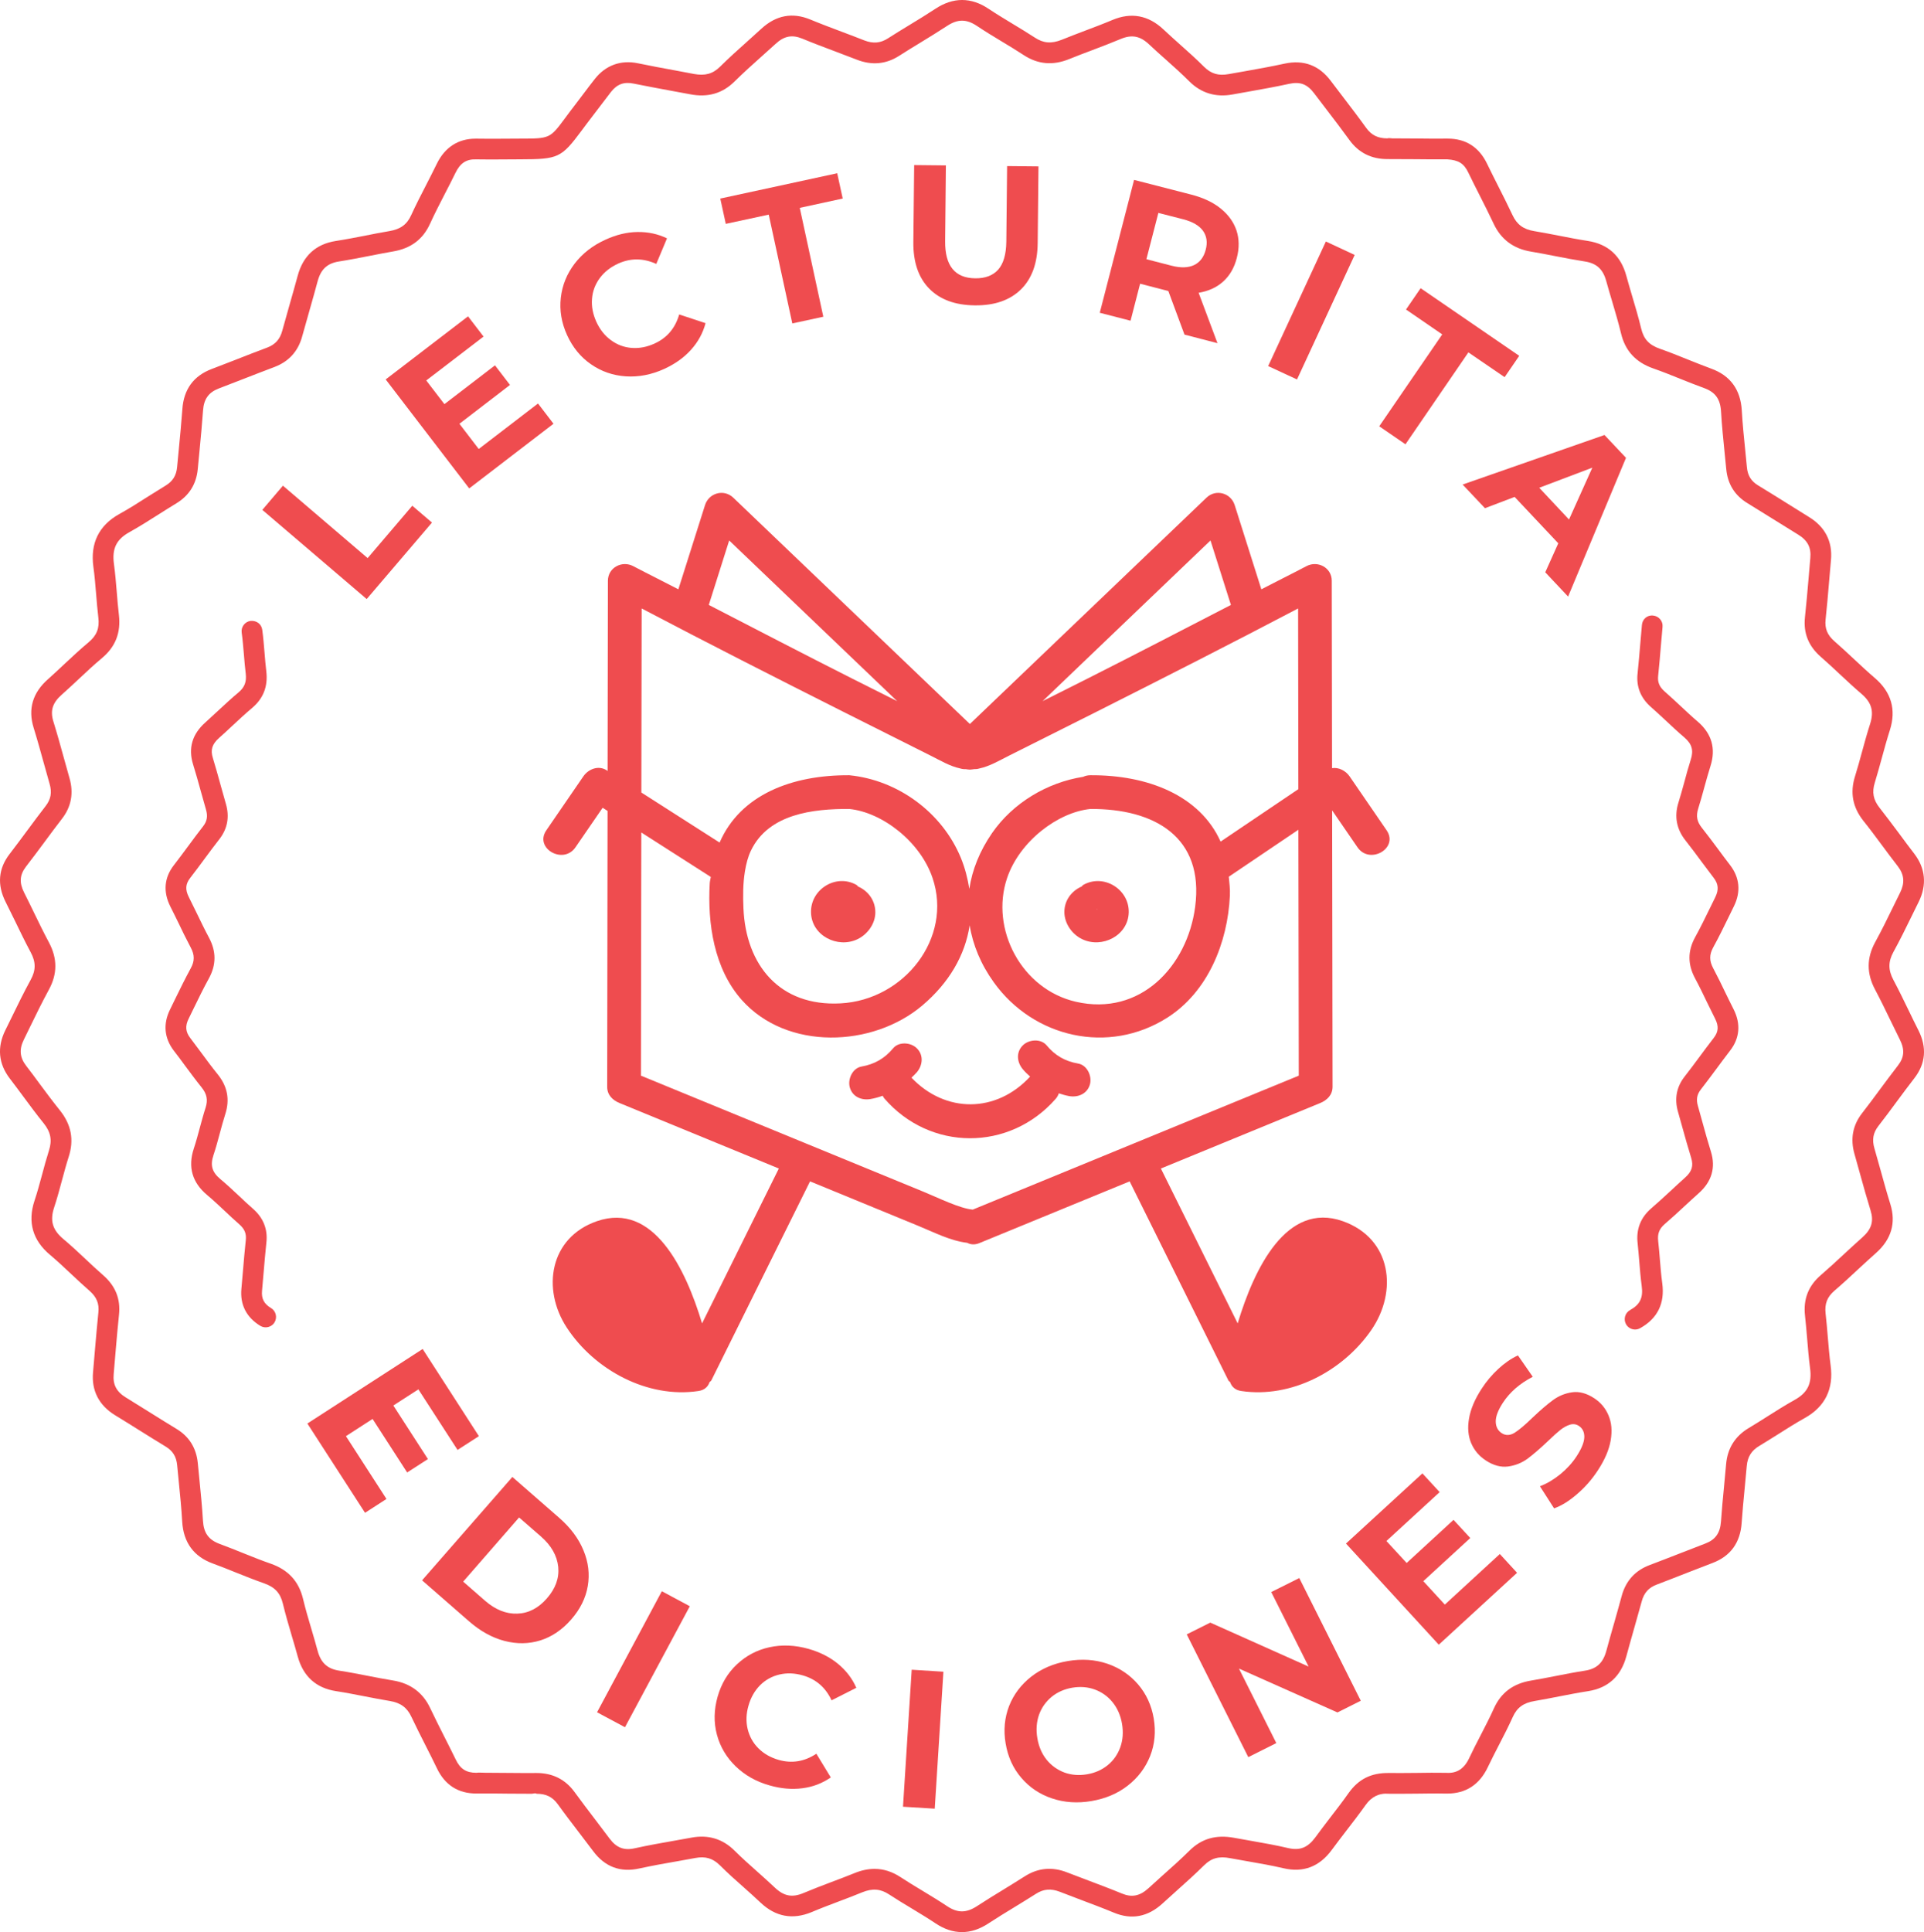 <?xml version="1.0" encoding="UTF-8"?>
<!DOCTYPE svg PUBLIC "-//W3C//DTD SVG 1.1//EN" "http://www.w3.org/Graphics/SVG/1.1/DTD/svg11.dtd">
<!-- Creator: CorelDRAW 2018 (64 Bit) -->
<svg xmlns="http://www.w3.org/2000/svg" xml:space="preserve" width="153.304mm" height="153.925mm" version="1.1" style="shape-rendering:geometricPrecision; text-rendering:geometricPrecision; image-rendering:optimizeQuality; fill-rule:evenodd; clip-rule:evenodd"
viewBox="0 0 15316.11 15378.16"
 xmlns:xlink="http://www.w3.org/1999/xlink">
 <defs>
  <style type="text/css">
   <![CDATA[
    .fil0 {fill:#EF4C4F}
   ]]>
  </style>
 </defs>
 <g id="Capa_x0020_1">
  <g id="_2347714281536">
   <g>
    <path class="fil0" d="M6961.85 14875.06c72.2,0 140.85,22.07 207.54,65.94 56.78,37.31 115.14,72.57 173.22,107.55 65.94,39.94 132.26,80.17 196.33,122.72 83.8,56.13 153.38,56.13 239.9,-0.66 68.28,-44.79 137.86,-87.36 207.17,-129.62 57.06,-35.28 114.48,-70.25 170.88,-106.26 105.6,-67.62 219.15,-78.56 338.86,-31.34 56.12,21.8 112.52,43.23 169.29,64.36 88.76,33.68 177.51,66.97 265.62,103.26 78.85,33.01 143.2,20.75 212.13,-42.28l111.21 -100.65c72.95,-64.9 145.9,-129.91 215.12,-198.56 96.34,-95.69 211.84,-128.04 354.39,-101.97l136.93 24.42c98.67,17.49 196.97,34.61 293.97,57.44 91.75,21.41 154.79,-2.35 215.21,-83.52 37.88,-52.11 77.17,-103.25 116.45,-154.71 51.15,-66.04 101.95,-132.07 149.83,-199.96 77.82,-109.26 177.8,-161.72 322.31,-159.37 71.27,0.65 144.88,0 217.09,-0.66 79.88,-1.03 159.37,-2.35 238.59,-0.66 82.5,5.61 141.24,-31.71 181.17,-116.17 28.71,-61.06 59.39,-120.74 90.73,-181.16 36.58,-71.27 73.89,-142.54 106.91,-216.16 56.4,-124.66 153.11,-196.98 295,-220.73 65,-10.85 128.98,-23.38 193.7,-35.91 78.2,-15.53 156.38,-30.67 235.51,-42.94 93.72,-14.5 144.6,-61.99 170.6,-158.34 20.76,-76.87 42.56,-153.77 64.72,-230.36 19.46,-69.23 39.19,-138.24 57.72,-207.18 32.64,-119.44 107.56,-201.93 222.69,-244.87 80.25,-30.29 160.4,-61.62 240.94,-92.96l200.9 -77.91c81.46,-30.68 119.16,-83.8 125.7,-176.49 5.98,-89.8 14.88,-180.15 23.48,-269.95 5.89,-61.34 11.88,-122.71 17.11,-184.44 10.57,-126.72 71.27,-223.71 180.14,-288.72 48.82,-29.36 97.37,-59.68 145.53,-90.36 72.2,-45.93 144.88,-91.74 219.43,-133.37 104.28,-57.71 139.92,-131.32 123.09,-254.03 -10.29,-77.55 -16.55,-156.39 -23.1,-234.58 -5.34,-60.42 -9.92,-120.47 -16.84,-180.5 -15.15,-133.29 26.76,-239.91 127.67,-325.96 63.32,-54.81 125.05,-111.59 186.13,-168.64 47.52,-43.86 94.65,-87.46 142.55,-130 73.51,-65.38 92.4,-127.67 65.28,-215.14 -28.99,-93.42 -55.37,-187.81 -81.46,-282.08l-46.21 -165.65c-34.61,-120.18 -14.5,-229.35 59.77,-325.02 49.09,-63.05 96.61,-127.01 144.13,-191.74 46.58,-62.67 93.43,-125.7 141.23,-187.71 51.44,-65.66 55.75,-127.68 15.53,-207.56 -26.1,-52.18 -51.44,-104.66 -76.88,-157.04 -38.91,-80.53 -77.91,-161.05 -119.81,-239.9 -68.29,-128.05 -68.29,-251.79 0.65,-378.14 50.88,-92.68 97.37,-187.73 143.57,-282.47l55.1 -112.14c38.24,-77.92 32.64,-142.54 -18.8,-209.52 -41.25,-52.84 -81.18,-106.9 -121.13,-160.68 -50.13,-67.73 -100.27,-135.34 -153.11,-201.27 -85.11,-107.95 -106.9,-223.46 -66.31,-353.46 19.82,-63.6 37.68,-128.32 55.18,-192.96 20.76,-75.57 41.15,-150.76 65.29,-225.02 31.7,-100.37 11.87,-169.68 -69.6,-239.26 -58.74,-50.14 -115.5,-103.25 -172.28,-156.11 -49.47,-46.47 -99.33,-92.96 -150.12,-137.2 -98.67,-85.76 -140.2,-189.02 -127.01,-315.48 10.85,-100.93 19.73,-202.21 28.34,-303.24l14.5 -168.53c7.94,-83.53 -22.08,-140.95 -97.28,-186.5 -64.06,-39.2 -127.38,-78.85 -191.36,-118.78 -70.33,-44.16 -140.95,-88.03 -211.84,-131.32 -101.02,-60.99 -158.07,-152.74 -168.92,-272.84l-11.6 -116.17c-11.22,-113.17 -23.1,-226.35 -29.64,-339.8 -5.98,-100.36 -45.27,-154.79 -135.34,-187.44 -63.97,-23.09 -126.64,-48.52 -189.67,-73.59 -70.99,-28.71 -142.55,-57.44 -215.13,-82.77 -139.26,-48.93 -223.06,-139.93 -256.08,-278.83 -20.48,-84.83 -45.55,-169 -70.24,-252.8 -16.17,-54.07 -32.36,-108.21 -47.24,-162.65 -26.09,-95.69 -77.16,-142.54 -171.91,-157.03 -78.19,-12.27 -155.73,-27.04 -233.54,-42.29 -64.72,-12.82 -129.73,-25.34 -195.01,-36.28 -137.96,-22.74 -237.57,-97.01 -295.65,-220.74 -35.64,-75.58 -73.23,-150.4 -110.93,-224.65 -30.68,-60.71 -61.35,-120.76 -90.73,-182.21 -35.92,-75.84 -79.78,-100.26 -167.23,-106.53 -85.11,1.03 -169.66,-0.37 -255.05,-1.03 -73.99,-0.27 -149.18,-0.66 -220.73,-0.93l-1.69 0c-127.67,0 -229.34,-50.79 -302.2,-151.81 -57.8,-79.5 -116.82,-157.4 -176.59,-235.22l-102.88 -134.97c-54.81,-73.6 -111.86,-96.7 -201.27,-76.87 -105.97,23.38 -213.16,42.18 -319.78,61.34l-129.64 23.12c-133,24.41 -249.82,-9.93 -344.19,-103.91 -59.02,-59.13 -121.03,-114.49 -183.41,-170.32 -45.93,-40.5 -91.11,-81.09 -135.62,-123.01 -72.3,-68.65 -138.61,-81.55 -228.31,-43.95 -74.26,31.05 -149.46,59.76 -224.38,88.11 -61.07,22.82 -121.41,45.92 -181.82,70.33 -132.63,54.43 -252.72,43.49 -367.21,-31.99 -56.77,-37.32 -115.23,-72.67 -173.59,-107.65 -66.04,-39.85 -131.98,-79.8 -196.05,-122.72 -84.45,-56.79 -154.04,-56.12 -239.8,0.66 -70.33,46.19 -142.27,89.79 -213.53,133.66 -55.37,33.95 -110.84,67.33 -165.28,102.59 -104.93,67.62 -218.49,78.19 -338.58,31.06 -55.37,-21.52 -111.49,-42.29 -167.23,-63.7 -89.42,-33.68 -179.2,-67.35 -267.31,-103.91 -80.44,-32.74 -144.14,-20.85 -212.13,42.55l-111.49 100.28c-72.67,64.99 -145.53,130.38 -214.84,198.92 -96.71,95.69 -213.53,128.7 -354.39,101.31l-149.74 -27.68c-99.71,-18.42 -199.31,-36.96 -298.64,-57.07 -76.89,-16.17 -132.35,4.59 -180.51,65.95 -28.34,36.29 -56.41,73.24 -84.09,110.28l-65.38 85.76c-33.01,42.56 -60.32,79.88 -83.8,111.22 -162.65,218.39 -185.47,228.95 -490.94,229.61l-181.82 1.03c-55.09,0 -110.56,0.29 -165.65,-0.66 -80.53,-3.36 -128.7,30.03 -166.3,106.92 -27.4,56.68 -56.4,112.8 -85.49,168.9 -40.21,78.21 -80.53,156.39 -117.1,236.27 -56.4,124.66 -153.11,196.98 -294.62,220.72 -64.07,11.23 -127.11,23.39 -190.43,35.92 -79.5,15.53 -158.72,31.05 -238.6,43.6 -93.99,14.5 -145.15,61.34 -171.16,157.39 -20.48,77.17 -42.27,153.41 -64.07,230.01 -19.73,69.21 -39.56,138.51 -58.74,208.2 -31.99,119.43 -106.9,201.56 -221.66,244.77 -83.81,31.32 -166.95,64.06 -250.11,96.33l-192.11 74.26c-81.46,31.34 -119.44,84.19 -125.7,176.5 -7.57,107.94 -18.14,216.16 -28.34,323.71l-13.56 141.24c-11.23,119.82 -68.66,211.19 -170.6,272.93 -46.21,27.96 -92.03,57.05 -137.86,86.05 -77.54,49.47 -155.08,98.38 -235.33,143.2 -104.56,58.07 -139.83,131.31 -123.37,253.46 10.2,74.17 16.18,148.81 22.45,222.97 4.59,60.8 9.91,121.5 17.11,182.49 16.55,141.59 -27.31,253.73 -135.24,343.8 -64.35,53.78 -125.7,111.23 -187.07,168.93 -44.24,41.23 -88.1,82.21 -133,122.14 -73.89,65.29 -93.06,127.68 -65.94,214.76 29.27,94.37 55.75,189.77 82.12,285.44l45.55 163.04c34.61,119.72 14.5,228.96 -59.76,324.26 -48.82,63.05 -96.34,127.4 -143.86,191.75 -46.86,62.65 -93.34,126.07 -141.51,187.72 -51.16,66.3 -56.12,128.41 -15.91,207.92 25.82,50.79 50.51,101.95 75.29,152.74 39.56,81.83 79.14,163.68 122.07,243.55 68.65,128.7 68.28,252.33 -1.31,378.78 -52.19,95.98 -100.65,195.31 -148.81,293.98l-48.82 100.26c-39.28,78.2 -33.39,142.93 18.14,209.89 36.95,47.51 72.86,96.33 108.5,144.89 52.19,70.22 104.28,140.48 159.09,208.47 91.75,114.21 114.48,235.98 70.24,372.25 -19.45,60.7 -35.92,122.34 -52.75,184.44 -19.17,71.94 -38.62,144.15 -62.01,214.75 -35.64,106.92 -14.59,180.52 72.86,253.75 61.07,51.16 119.44,105.6 177.52,160.31 45.55,42.94 91.1,85.87 138.61,127.1 98.96,86.05 140.2,189.41 126.64,315.77 -10.48,98.03 -18.8,196.6 -27.31,295.28l-14.88 175.85c-7.94,83.8 22.08,141.22 97,186.78 66.31,40.6 132.35,81.83 198.01,123.09 68.28,42.55 136.27,85.49 205.2,127.01 101.02,61.07 157.69,152.84 169.29,272.55l12.54 127.67c10.85,109.63 21.79,218.77 28.33,328.67 5.61,99.99 45.27,154.43 135.62,187.43 62.38,22.73 124.39,48.18 186.41,72.86 72.3,29.1 144.51,58.09 217.84,83.52 139.17,48.83 222.97,139.93 256.64,278.45 19.83,83.51 44.62,166.3 69.03,248.8 16.46,55.84 32.93,111.2 47.8,167.31 26.38,95.4 77.92,142.54 172.29,157.03 77.54,11.89 154.7,27.04 231.57,41.92 65.66,12.89 131.32,25.71 197.36,36.28 138.23,22.83 237.57,97.38 295.28,221.11 34.98,74.26 72.3,147.49 109.24,221.09 31.34,61.64 62.67,123.38 92.69,185.4 36.01,75.93 83.52,106.9 164.62,106.9 15.25,-3.01 47.52,-0.29 71.64,-0.29 62.01,0 123.74,0.66 185.75,1.32 73.61,0.66 149.18,1.31 220.73,0.66l1.69 0c127.39,0 229.34,51.14 302.2,151.79 55.46,76.13 112.52,151.05 169.66,225.97l109.53 144.89c54.06,71.91 113.82,96.33 201.27,76.23 106.53,-23.49 214.09,-42.57 321.37,-61.36l128.7 -23.1c133.94,-25.17 250.11,10.2 344.1,104.56 58.09,57.72 119.16,112.16 180.51,166.58 46.49,41.62 93.34,83.16 138.52,126.08 72.3,68.65 138.33,81.84 228.41,43.87 73.51,-30.95 148.15,-59.39 222.97,-87.74 61.07,-22.82 122.16,-45.92 182.86,-70.61 55.37,-22.81 108.49,-33.94 160.03,-33.94zm695.49 503.09l0 0c-70.24,0 -140.49,-23.1 -209.79,-69.58 -62.38,-41.54 -126.35,-80.16 -190.05,-118.79 -60.04,-36.01 -120.47,-72.59 -178.83,-110.85 -68.65,-45.55 -133.37,-50.5 -214.84,-17.47 -61.35,25.34 -124.01,49.09 -186.41,72.57 -72.95,27.68 -145.81,55.1 -217.46,85.49 -149.83,62 -286.39,36.94 -405.83,-76.24 -44.24,-41.62 -89.13,-82.21 -134.58,-122.42 -64.07,-56.41 -127.39,-113.17 -187.82,-173.6 -56.4,-56.41 -116.16,-74.26 -197.26,-58.74l-130.01 23.47c-104.94,18.14 -210.25,36.96 -314.45,59.68 -152.18,34.03 -275.54,-13.19 -368.89,-138.9l-108.59 -142.83c-58.09,-76.23 -116.16,-151.79 -172.19,-229.72 -42.65,-58.07 -93.06,-83.14 -168.63,-83.14 -9.92,-7.85 -25.45,-0.28 -38.63,0 -61.72,0 -123.73,-0.66 -185.47,-0.93 -84.08,-1.04 -167.89,-2.07 -252.07,-1.04l-3.65 0c-144.51,0 -250.11,-67.34 -313.71,-200.62 -29.08,-60.7 -59.76,-121.39 -90.82,-182.47 -37.6,-74.55 -75.85,-149.47 -111.49,-225.31 -34.99,-75.95 -87.08,-113.83 -172.94,-128.06 -67.25,-11.21 -134.59,-24.13 -201.93,-37.31 -74.55,-14.5 -149.75,-29.36 -225.04,-40.88 -159.93,-24.41 -262.64,-117.75 -306.13,-276.85 -14.87,-54.71 -31.05,-109.24 -47.24,-163.68 -25.07,-85.38 -50.13,-170.59 -70.89,-256.65 -20.48,-84.44 -64.07,-131.31 -150.77,-161.7 -75.57,-26.39 -150.49,-56.4 -224.75,-86.15 -60.33,-24.42 -120.38,-48.45 -181.83,-70.89 -151.71,-55.1 -233.92,-167.33 -243.83,-332.97 -6.26,-107.56 -16.83,-214.74 -27.68,-322.03l-12.53 -128.33c-6.64,-67.62 -34.61,-112.88 -90.73,-147.12 -69.32,-41.89 -138.24,-85.2 -206.9,-128.03 -65.38,-40.97 -130.66,-81.85 -196.32,-121.79 -128.7,-78.57 -189.4,-196.69 -175.56,-342.79l14.87 -174.91c8.61,-99.6 17.12,-199.58 27.4,-299.28 7.86,-71.56 -13.56,-123.38 -70.61,-173.51 -49.19,-42.55 -96.05,-87.18 -143.57,-131.31 -55.75,-52.48 -111.49,-104.94 -170.23,-154.43 -138.89,-115.88 -180.13,-261.7 -123.73,-431.94 22.73,-67.61 40.87,-136.64 59.67,-205.3 17.2,-64.24 34.7,-128.98 54.81,-192.28 27.02,-83.16 14.5,-148.17 -41.62,-218.12 -56.41,-69.59 -109.81,-141.9 -163.31,-214.19 -34.98,-47.52 -70.61,-95.31 -106.53,-142.17 -90.08,-116.82 -102.32,-249.16 -35.64,-383.76l48.82 -99.33c49.19,-101.29 98.68,-202.59 152.46,-300.89 42.83,-77.9 42.83,-142.24 0.28,-221.37 -43.87,-81.83 -84.46,-165.64 -125.05,-249.83 -24.42,-50.12 -49.1,-100.63 -74.26,-150.4 -68.94,-136.91 -57.72,-265.98 33.39,-383.09 46.86,-61.07 93.06,-122.8 138.89,-185.09 48.17,-65.38 96.71,-130.39 146.47,-194.74 41.9,-54.44 51.53,-107.56 31.33,-177.51l-46.12 -164.63c-25.81,-93.72 -51.81,-187.44 -80.53,-280.12 -46.58,-149.84 -8.23,-279.85 114.1,-387.41 43.59,-38.91 86.52,-78.85 129.36,-119.44 64.07,-59.39 127.38,-119.06 194.36,-174.81 64.72,-54.52 87.45,-111.59 76.88,-197.72 -7.29,-62.68 -12.82,-125.34 -17.77,-188.66 -5.98,-71.64 -11.6,-142.91 -21.51,-213.8 -25.73,-188.11 43.87,-329.69 206.89,-420.43 77.54,-42.84 152.18,-90.35 227,-138.24 46.87,-29.37 93.72,-59.02 140.96,-87.73 57.05,-34.7 85.11,-79.59 91.65,-146.83l13.57 -141.89c10.19,-106.25 20.48,-212.89 28.33,-319.41 10.57,-157.03 88.48,-264.32 231.03,-319.03l190.7 -73.6c84.18,-33.03 167.98,-66.04 252.45,-97.37 65,-24.71 102.22,-65.67 120.75,-133.66 19.08,-69.87 38.91,-140.21 59.02,-210.17 21.52,-75.85 43.21,-151.05 63.7,-227.27 42.93,-160.04 145.15,-253.47 305.19,-278.17 77.54,-11.88 154.8,-27.12 231.67,-41.89 64.63,-13.2 129.64,-25.83 194.64,-36.67 87.17,-14.89 138.89,-52.48 172.29,-126.74 37.87,-82.48 79.13,-162.94 120.75,-243.45 28.05,-55.09 56.4,-109.9 83.42,-165.66 63.7,-130.65 169.95,-199.58 308.19,-199.58l10.28 0c53.78,0.93 106.91,0.66 161.34,0.66l182.11 -1.03c237.94,-0.28 237.94,-0.28 358.69,-162.65 24.04,-32.66 51.82,-69.96 85.77,-113.83l63.98 -84.45c28.42,-37.62 57.15,-75.95 86.51,-112.9 86.8,-110.56 207.18,-153.77 343.45,-125.98 98.3,20.38 196.98,38.9 295.37,56.68l150.77 28.44c88.39,16.17 150.12,-0.38 207.55,-57.15 71.27,-70.52 145.81,-137.58 220.37,-204.18l109.9 -99.33c116.16,-106.63 246.17,-131.04 387.03,-73.25 86.8,35.93 174.9,68.94 262.36,101.97 56.68,21.41 113.44,42.54 169.57,65 70.23,27.02 128.69,22.07 188.74,-16.84 56.12,-36.01 112.14,-70.32 168.63,-104.56 70.24,-42.56 140.2,-85.48 208.86,-130.66 140.86,-92.79 283.39,-92.79 422,0 62.29,41.52 126.36,80.15 190.05,118.79 60.05,36.28 120.1,72.56 178.83,110.82 68.28,45.19 131.98,50.14 214.75,17.13 61.07,-24.7 123.09,-48.45 185.1,-71.94 73.32,-27.67 146.56,-55.36 218.77,-85.75 148.81,-62.39 285.73,-37.33 405.83,76.22 43.3,40.59 87.45,80.17 131.69,119.81 64.63,57.71 129.64,115.41 190.43,176.5 56.02,55.75 114.76,73.88 197.63,58.36l130.95 -23.09c104.66,-18.8 209.23,-37.23 313.14,-60.05 151.8,-32.63 275.54,13.56 368.89,138.98l101.67 133.58c60.33,79.21 121.03,158.43 178.83,238.88 42.56,58.45 93.34,83.52 168.91,83.52 9.92,-4.6 25.45,0 38.25,0 62.01,0 123.74,0.66 185.76,1.03 84.83,0.94 168.63,1.97 252.16,0.94l3.93 0c144.23,0 249.45,67.33 313.43,199.95 28.71,60.05 59.11,119.45 89.14,179.2 38.62,76.14 76.88,152.09 113.16,229.25 35.27,75.58 87.08,113.82 172.85,127.77 67.06,11.23 133.38,24.04 199.96,36.94 75.58,14.79 151.15,29.65 227,41.25 159.75,24.7 263.02,117.76 306.23,276.76 14.5,53.13 30.4,106.62 45.83,159.37 25.82,86.52 51.54,173.22 72.67,261.34 20.11,84.55 63.32,131.03 150.12,161.05 75.2,26.39 148.81,56.12 222.32,85.77 61.45,24.42 122.44,49.19 184.44,71.92 151.81,54.81 234.02,166.67 243.84,332.31 6.35,111.22 17.86,222.04 29.08,333.26l11.51 117.47c5.98,67.91 33.67,112.8 89.79,146.85 72.3,43.48 143.2,88.37 214.47,132.63 63.03,39.55 126.07,79.12 189.39,118.13 128.7,77.82 189.4,195.95 175.84,342.12l-14.5 167.33c-8.6,102.23 -17.11,204.84 -28.33,306.77 -7.58,71.64 13.47,123.47 70.89,173.59 52.47,45.56 103.63,93.34 154.42,140.87 55.09,51.54 110.18,102.97 167.32,151.79 130.67,112.26 170.88,251.42 119.07,414.44 -23.1,72.3 -43.21,145.16 -63.04,218.11 -18.42,66.61 -36.57,133.29 -56.68,198.95 -24.13,76.87 -12.91,137.29 38.25,201.64 53.12,67.25 104.28,136.56 156.1,205.49 39.18,53.13 78.47,106.25 119.06,158.72 89.42,116.16 102.32,248.79 36.02,383.1l-54.81 111.49c-47.52,97.37 -95.03,194.36 -147.13,289.1 -41.62,76.51 -41.62,142.82 0.28,221.37 42.94,80.82 82.87,163.31 122.72,245.53 25.16,51.72 49.85,103.54 76.23,155.07 69.31,137.21 57.81,265.9 -32.92,382.73 -47.24,60.7 -93.06,122.72 -138.99,184.72 -48.17,65.38 -96.62,130.67 -146.47,194.73 -41.9,53.78 -51.81,108.51 -31.7,177.8l47.24 167.32c25.72,92.7 51.15,185.39 79.88,277.51 45.83,148.8 7.85,279.1 -113.55,387.32 -47.14,41.89 -93.34,84.44 -139.92,127.38 -62.66,58.74 -125.98,117.09 -190.99,172.93 -58.74,50.13 -79.88,104.57 -71.26,182.4 7.19,61.44 12.16,123.73 17.48,185.47 6.26,75.85 12.54,151.14 22.45,226.35 25.73,188.37 -43.96,329.96 -206.61,420.33 -71.92,39.93 -141.51,84.17 -211.19,128.41 -49.75,30.95 -99.33,62.66 -149.46,92.68 -63.32,37.6 -94,87.45 -100.27,160.41 -5.34,62.66 -11.22,124.68 -17.49,187.07 -8.22,88.1 -17.2,176.49 -23.1,264.97 -10.57,157.96 -88.76,265.25 -231.3,319.4l-199.59 77.16c-81.18,31.72 -162.09,63.69 -243.17,94.37 -65.38,24.05 -102.6,65.3 -121.13,133.29 -19.17,69.96 -38.62,139.55 -58.74,209.24 -21.42,75.84 -43.21,152.08 -63.7,227.93 -42.83,160.03 -145.81,253.74 -304.91,278.53 -76.79,11.89 -152.74,26.76 -228.97,41.54 -65.94,12.9 -131.6,25.82 -197.91,37.04 -87.17,14.5 -138.61,52.09 -172.29,126.35 -33.95,75.58 -72.29,149.74 -110.55,223.73 -30.02,57.99 -60.05,116.73 -88.39,176.12 -66.32,139.64 -174.91,210.26 -323.71,210.26l-9.54 0c-77.26,-1.69 -155.45,-0.39 -232.98,0.65 -74.55,0.93 -148.44,0.93 -222.04,0.65 -79.23,-6.26 -138.9,25.36 -184.82,90.07 -49.48,69.6 -101.58,137.21 -153.77,204.83 -38.53,50.24 -77.16,100.66 -114.76,151.53 -98.68,134.59 -228.03,183.79 -385.72,146.46 -93.71,-21.78 -189.11,-38.61 -284.43,-55.09l-139.27 -24.79c-89.42,-17.77 -150.77,0 -207.83,56.79 -71.26,70.61 -145.9,137.29 -220.73,204.27l-109.9 99.33c-116.53,107.19 -247.48,131.6 -387.03,73.23 -85.86,-35.64 -173.22,-68.28 -260.67,-101.3 -57.15,-21.41 -114.2,-43.22 -170.97,-65.38 -69.22,-26.37 -128.33,-22.73 -189.4,16.84 -57.34,36.67 -116.07,72.28 -174.53,108.21 -67.91,41.25 -135.9,82.87 -202.21,126.35 -70.61,46.87 -141.61,69.96 -212.21,69.96z"/>
    <path class="fil0" d="M2114.89 10564.68c-14.5,0 -29.27,-4.02 -42.84,-11.87 -110.18,-66.98 -161.99,-168.64 -150.49,-293.98l12.54 -143.58c6.91,-81.18 13.56,-162.36 22.44,-243.55 5.99,-53.4 -9.54,-90.34 -52.75,-127.95 -39.93,-34.98 -78.57,-70.97 -116.82,-107.27 -45.55,-42.55 -91.1,-85.49 -138.61,-125.34 -118.41,-99.05 -154.05,-223.05 -105.59,-369.25 17.86,-54.15 32.73,-109.24 47.52,-164.35 14.59,-53.4 28.71,-107.18 45.92,-160.03 20.11,-62.66 10.85,-110.17 -31.7,-163.02 -45.56,-56.39 -88.39,-114.75 -131.7,-172.85 -28.99,-39.92 -58.37,-79.49 -88.76,-118.5 -76.51,-99.89 -87.08,-213.16 -30.3,-328.28l35.92 -73.89c41.62,-85.12 83.14,-170.23 128.41,-253.38 31.99,-58.07 31.99,-106.23 0,-166.28 -34.98,-65.67 -67.62,-133.02 -99.98,-200.63 -20.77,-41.89 -40.97,-84.18 -62.39,-126.07 -58.37,-116.17 -48.54,-229.63 28.34,-328.3 38.62,-49.84 76.23,-100.64 113.54,-151.13 39.28,-53.41 78.85,-106.55 119.44,-158.64 31.05,-39.93 37.97,-79.21 23.1,-131.41l-40.21 -142.54c-20.2,-73.52 -40.59,-147.12 -63.41,-220.09 -39.28,-127.67 -6.27,-239.53 97.36,-331.56 35.27,-31.71 69.96,-63.69 104.29,-96.05 53.12,-48.82 105.59,-98.31 160.68,-143.87 48.17,-40.59 64.63,-83.42 57.43,-148.43 -6.26,-50.49 -10.57,-101 -14.59,-152.08 -4.96,-58.45 -9.82,-117.18 -17.77,-175.55 -6.26,-45.27 25.45,-86.52 70.61,-93.07 48.82,-3.93 86.8,25.72 93.06,70.61 8.23,60.99 13.47,123.09 18.43,184.46 4.02,48.81 7.94,97.64 13.84,146.17 14.22,121.04 -23.76,217.37 -115.41,293.98 -52.85,44.23 -102.98,91.38 -153.49,138.24 -35.64,33.3 -71.27,66.69 -107.56,98.67 -55.37,49.85 -69.31,94.38 -48.82,159.65 22.82,74.65 43.59,149.84 64.35,225.05l39.56 140.57c29.74,102.6 12.25,196.69 -51.07,278.54 -39.93,51.06 -78.56,103.25 -117.19,155.36 -38.25,51.8 -76.23,103.25 -115.79,154.14 -38.25,49.1 -41.24,92.97 -11.22,153.02 21.42,42.64 42.27,85.86 63.32,128.7 31.7,65.38 63.04,130.65 97.36,194.73 58.37,109.81 58.09,215.11 -0.65,322.95 -44.52,80.9 -84.83,163.68 -125.05,246.54l-36.29 74.54c-29.09,58.37 -25.45,104.95 13.19,154.72 30.39,40.31 60.41,80.52 90.45,121.11 41.52,56.41 83.14,112.52 127.29,166.95 77.91,96.71 98.02,200.63 60.42,317.44 -16.18,50.79 -29.74,101.59 -43.59,152.47 -15.53,58.36 -31.33,116.8 -50.5,173.86 -27.03,81.18 -11.51,134.59 54.81,190.34 50.5,41.89 98.02,86.79 145.81,131.32 36.95,34.98 73.98,69.68 112.24,103.35 83.8,72.58 120.38,163.58 108.5,270.48 -8.51,79.24 -15.16,159.38 -22.08,239.26l-12.53 145.16c-5.61,62.38 15.53,103.34 71.92,137.29 38.9,23.39 51.16,74.55 27.68,113.46 -15.44,25.44 -42.84,39.65 -70.61,39.65z"/>
    <path class="fil0" d="M13016.09 10582.08c-29.08,0 -57.15,-15.53 -72.29,-42.55 -21.8,-39.65 -7.58,-89.79 32.36,-112.25 79.5,-44.24 105.59,-98.01 92.68,-191.64 -8.6,-65.01 -14.22,-131.03 -19.45,-196.69 -3.93,-47.52 -7.95,-95.4 -12.91,-142.27 -13.19,-112.42 23.76,-206.14 108.87,-279.47 51.54,-44.15 101.02,-90.08 151.15,-136.26 38.62,-35.93 77.26,-71.94 116.44,-106.92 55.84,-49.47 69.69,-94 49.57,-159.27 -24.41,-77.92 -46.21,-156.48 -68,-234.67l-36.67 -130.94c-29.65,-102.6 -12.16,-196.71 51.16,-278.54 40.31,-51.45 79.23,-103.91 118.13,-156.39 37.97,-51.43 75.85,-102.59 114.85,-152.72 38.25,-49.21 41.25,-93.45 11.23,-153.5 -21.52,-42.55 -42.28,-85.76 -63.42,-128.6 -31.33,-65.37 -62.94,-130.67 -97.27,-194.73 -58.09,-109.9 -57.8,-215.12 0.66,-323.04 44.14,-79.8 83.8,-161.63 123.73,-243.47l37.88 -77.54c28.71,-58.37 25.07,-104.94 -13.47,-154.42 -31.99,-41.89 -63.7,-84.18 -95.03,-126.36 -42.27,-57.05 -84.17,-113.82 -128.04,-169.29 -72.3,-90.72 -91.38,-192.67 -57.06,-301.92 16.46,-53.11 31.33,-106.89 46.21,-160.67 16.09,-60.71 32.64,-121.13 51.72,-180.52 24.41,-75.85 9.91,-125.98 -51.72,-178.83 -48.91,-41.52 -95.78,-85.39 -142.54,-129.36 -39.66,-36.94 -79.6,-74.16 -120.47,-110.17 -83.81,-72.59 -120.47,-163.68 -108.22,-270.6 8.23,-79.12 14.87,-158.99 21.79,-239.15l12.54 -145.15c3.93,-45.28 41.52,-80.54 89.7,-74.65 45.27,4.31 78.85,44.63 74.54,90.08l-12.53 143.57c-6.92,81.19 -13.48,162.65 -22.08,243.18 -6.26,53.77 9.26,90.72 52.47,128.33 42.56,37.31 83.8,75.95 125.05,114.19 44.9,42.18 90.07,84.46 137.3,124.67 111.77,96.05 145.81,215.13 101.3,354.11 -18.14,57.33 -34.05,115.41 -50.22,173.88 -15.16,55.36 -30.31,110.83 -47.8,165.92 -17.86,58.1 -9.54,101.95 28.99,150.78 44.89,56.5 88.48,114.84 131.69,172.94 30.68,41.62 61.36,83.14 93.06,124.02 76.89,99.71 87.74,213.14 30.68,328.38l-37.33 76.51c-41.24,84.46 -82.11,168.63 -127.38,250.75 -31.62,58.09 -31.62,106.26 0.37,166.29 34.98,65.66 67.63,133.02 99.99,200.63 20.76,41.89 40.87,84.17 62.38,126.08 58.37,116.07 48.45,229.62 -28.43,328.57 -37.87,49.47 -75.57,99.7 -112.52,150.11 -39.93,53.51 -79.5,106.91 -120.38,159.37 -31.05,39.94 -37.96,79.23 -22.82,131.33l36.95 132.71c21.14,76.9 42.56,154.06 66.32,229.91 39.65,127.39 6.91,239.25 -97.28,331.67 -38.62,34.32 -76.23,69.31 -114.19,104.28 -51.16,47.8 -102.6,95.02 -155.74,140.48 -43.87,37.96 -59.02,76.88 -52.47,135.61 5.34,49.19 9.54,98.41 13.57,147.51 5.24,63.03 10.19,125.69 18.79,188.46 21.8,160.3 -37.6,280.78 -176.59,357.94 -12.53,6.92 -26.38,10.28 -39.84,10.28z"/>
    <polygon class="fil0" points="2088.24,4058.31 2252.2,3865.64 2926.65,4442.08 3281.97,4025.3 3438.73,4159.32 2919.07,4768.02 "/>
    <polygon class="fil0" points="4282.85,3211.67 4406.21,3372.72 3735.13,3887.42 3070.21,3020.03 3725.86,2517.76 3849.33,2678.83 3393.27,3028.25 3537.78,3216.63 3940.33,2907.79 4059.77,3063.9 3657.22,3373 3810.99,3573.64 "/>
    <path class="fil0" d="M4981.43 2995.51c-101.58,-7.01 -193.98,-38.62 -276.19,-95.77 -82.49,-56.68 -145.81,-133.94 -190.99,-232.61 -44.9,-98.57 -61.07,-197.25 -49.85,-296.96 11.22,-99.6 47.89,-190.04 109.9,-271.52 61.64,-80.8 143.48,-144.87 246.45,-191.36 85.77,-39.28 170.6,-59.76 254.03,-60.69 83.15,-1.31 161.72,15.15 234.95,50.49l-85.39 203.53c-102.98,-46.87 -204.28,-47.51 -303.33,-2.62 -61.63,28.34 -110.46,66.68 -146.46,115.5 -36.3,49.1 -57.06,103.91 -61.73,164.34 -5.24,60.33 6.64,121.69 34.33,183.42 28.43,61.73 66.69,110.56 116.16,146.18 48.54,35.93 103.25,56.77 163.96,61.64 60.42,4.96 121.5,-6.55 183.14,-34.61 99.33,-45.18 164.71,-122.06 196.32,-231.58l209.88 69.21c-21.14,79.61 -60.04,150.22 -116.16,212.23 -56.03,62.39 -127.67,113.16 -213.81,152.45 -100.93,45.84 -202.59,65.29 -305.2,58.74z"/>
    <polygon class="fil0" points="6119.51,1708.25 5777.66,1781.77 5733.79,1580.5 6664.61,1378.93 6708.47,1580.22 6366.62,1654.48 6554.05,2520.95 6307.22,2574.36 "/>
    <path class="fil0" d="M7397.14 2297.22c-85.76,-87.45 -128.04,-211.2 -126.35,-371.22l6.54 -612.07 252.44 2.62 -5.88 602.9c-2.06,195.3 77.82,294.35 239.8,295.65 79.6,0.93 139.92,-21.8 182.48,-69.04 41.62,-47.14 63.41,-120.74 64.72,-222.04l6.27 -602.15 249.73 2.62 -6.27 612.08c-1.96,160.39 -46.86,282.74 -134.58,368.22 -87.83,85.49 -209.88,127.4 -365.61,125.72 -156.09,-1.33 -277.12,-45.85 -363.27,-133.29z"/>
    <path class="fil0" d="M9576.03 1836.48c-30.03,-41.24 -82.21,-71.63 -155.74,-90.82l-199.03 -51.07 -95.3 368.51 199.31 51.45c73.88,19.17 133.94,17.2 180.41,-4.87 46.59,-22.44 77.26,-63.03 92.41,-121.5 15.53,-59.03 8.23,-109.8 -22.07,-151.71zm-146.84 826.82l0 0 -128.7 -347.11 -11.88 -2.98 -212.78 -55.09 -75.95 294.62 -245.14 -63.32 273.2 -1057.55 458.02 117.84c93.34,24.41 170.88,60.7 231.3,109.9 60.98,49.11 102.88,107.18 125.7,174.15 22.07,67.35 23.39,139.93 2.9,218.5 -20.1,78.85 -56.4,141.52 -108.87,188.75 -52.47,47.51 -117.75,76.51 -195.29,89.4l150.11 401.17 -262.63 -68.28z"/>
    <polygon class="fil0" points="10554.64,1922.15 10783.98,2029.07 10324.93,3020.21 10095.31,2913.69 "/>
    <polygon class="fil0" points="11480.97,2661.51 11192.62,2463.51 11309.06,2293.95 12094.07,2832.13 11977.62,3001.97 11689.17,2804.71 11188.31,3536.22 10979.46,3393.02 "/>
    <path class="fil0" d="M12490.17 4135.01l185.75 -412.77 -422.67 160.04 236.92 252.72zm-85.39 189.38l0 0 -347.48 -369.25 -236.25 89.79 -177.8 -188.37 1129.38 -394.32 171.26 181.82 -460.92 1104.32 -181.82 -193.32 103.63 -230.67z"/>
    <polygon class="fil0" points="3076.48,11930.7 2905.89,12040.89 2446.92,11330.24 3364.56,10736.97 3812.29,11430.87 3642.34,11540.4 3330.51,11058.34 3131.2,11186.94 3406.46,11613.26 3241.1,11719.89 2965.93,11293.85 2753.8,11430.87 "/>
    <path class="fil0" d="M3861.02 12740.5c82.49,71.91 168.35,106.24 257.12,102.88 89.42,-2.9 167.88,-43.49 236.54,-122.45 68,-78.19 98.02,-161.33 89.13,-250.38 -9.63,-88.47 -54.81,-168.63 -136.92,-240.56l-174.63 -152.08 -445.11 510.76 173.87 151.81zm217.84 -984.97l0 0 373.84 326.33c89.04,77.91 153.39,163.95 192.02,258.05 39.28,93.99 50.5,188.36 34.32,283.77 -16.17,95.03 -59.76,183.79 -131.69,265.91 -71.92,82.5 -154.05,137.96 -245.8,166.94 -92.03,28.44 -187.06,29.76 -285.73,4.03 -98.68,-25.81 -192.02,-77.53 -281.44,-155.45l-374.49 -326.71 718.97 -822.87z"/>
    <polygon class="fil0" points="5268.57,12665.11 5491.26,12784.55 4975.16,13747.64 4752.84,13628.56 "/>
    <path class="fil0" d="M5855.66 14058.07c-73.33,-71.28 -123.09,-155.46 -148.81,-252.08 -25.82,-96.71 -23.76,-196.7 5.61,-300.99 29.64,-104.28 81.08,-190.04 154.42,-258.32 72.86,-68.67 159.28,-114.21 258.99,-135.91 99.61,-21.51 203.9,-17.19 311.83,13.47 91.01,26.1 168.91,65.67 233.26,118.79 64.35,52.85 113.45,116.83 145.81,190.72l-196.98 99.7c-47.51,-102.33 -124.39,-168.63 -228.96,-198.39 -64.73,-18.8 -127.39,-20.75 -186.51,-6.91 -59.38,14.21 -110.46,42.28 -153.39,84.83 -42.93,43.58 -73.89,97.36 -92.4,162.36 -18.8,65.01 -20.77,127.03 -6.92,186.04 14.5,59.39 42.55,110.93 85.49,153.5 42.83,43.21 96.61,73.87 161.62,92.68 105.31,30.02 205.3,13.56 299.95,-49.2l114.85 188.74c-67.34,46.58 -142.54,75.57 -226.06,86.15 -83.15,10.57 -169.85,3.64 -261.33,-22.73 -107.19,-30.02 -196.98,-81.19 -270.49,-152.45z"/>
    <polygon class="fil0" points="7257.6,13289.8 7510.03,13305.69 7441.1,14395.8 7188.38,14380.36 "/>
    <path class="fil0" d="M8817.87 14049.64c46.77,-37.96 79.5,-85.76 100.27,-142.54 20.48,-57.71 25.07,-119.72 13.84,-186.4 -11.22,-66.33 -36.29,-123.74 -74.54,-171.27 -37.97,-47.14 -85.11,-80.8 -141.23,-101.66 -56.41,-20.77 -116.17,-25.36 -180.14,-14.79 -63.41,10.86 -118.51,35.27 -164.71,72.86 -45.84,38.35 -79.79,85.49 -100.27,142.91 -19.83,57.44 -24.79,119.44 -13.19,186.14 11.22,66.96 35.64,123.65 73.61,171.16 38.25,46.87 85.76,80.9 141.88,102.05 56.03,20.11 116.07,25.07 179.49,14.13 63.69,-10.57 118.41,-34.99 164.99,-72.59zm-443.81 264.32l0 0c-98.02,-33.01 -179.2,-87.73 -244.2,-163.97 -65.01,-75.56 -106.54,-166.66 -124.4,-272.93 -18.14,-105.21 -8.6,-204.91 27.4,-298.25 36.67,-93.07 96.06,-170.89 177.16,-234.59 81.83,-63.4 178.54,-104.65 290.69,-123.45 111.87,-18.8 216.53,-11.89 313.8,21.14 97.36,33.29 178.83,87.81 244.49,163.68 65.66,76.22 107.56,167.31 125.42,272.55 17.48,105.58 8.23,205.21 -28.71,298.63 -37.33,93.34 -96.06,171.54 -177.16,234.86 -81.18,63.7 -177.89,104.28 -289.38,123.47 -111.87,19.08 -217.18,11.87 -315.11,-21.14z"/>
    <polygon class="fil0" points="10342.89,12560.16 10832.52,13536.81 10646.77,13629.88 9862.8,13280.83 10160.13,13873.7 9937.06,13985.58 9447.05,13008.55 9634.49,12914.83 10417.43,13264.93 10119.82,12671.65 "/>
    <polygon class="fil0" points="11939.46,12368.9 12076.77,12518.36 11453.48,13090.58 10714.67,12285.74 11323.19,11727.18 11460.4,11876.26 11036.7,12265.36 11197.76,12440.16 11570.95,12097 11704.23,12241.6 11330.39,12585.05 11501.64,12771.45 "/>
    <path class="fil0" d="M12553.96 11892.35c-63.32,55.09 -124.02,92.42 -182.48,113.17l-112.81 -175.84c54.81,-20.75 108.22,-52.46 161.35,-95.03 52.09,-42.92 96.71,-91.09 131.31,-144.87 39.28,-60.33 59.39,-110.19 60.7,-151.15 0.66,-40.22 -13.84,-69.87 -43.58,-89.42 -21.42,-14.13 -45.18,-17.48 -70.52,-9.83 -25.45,7.87 -51.16,21.71 -77.54,42.57 -26.1,21.41 -59.12,50.4 -99.05,89.42 -62.01,58.74 -115.79,104.94 -160.97,138.89 -45.92,33.3 -97.36,54.05 -154.8,62.01 -57.43,7.56 -116.81,-7.96 -177.51,-47.8 -53.13,-34.7 -92.03,-80.54 -116.45,-137.31 -24.13,-57.06 -30.39,-123.09 -17.2,-197.35 12.53,-73.89 45.92,-153.4 100.36,-236.81 37.97,-58.76 82.12,-110.95 133,-157.79 50.41,-46.87 101.96,-82.11 155.74,-107.19l118.13 170.22c-103.63,53.51 -182.2,122.06 -237.95,206.9 -38.62,59.39 -57.43,109.25 -56.77,150.11 0.65,40.6 16.83,71.65 48.17,92.03 31.05,19.84 65.38,18.81 101.67,-3.28 36.58,-23.09 84.09,-63.02 142.83,-120.47 62.1,-59.01 115.88,-105.21 161.71,-138.88 45.55,-33.68 96.71,-54.72 152.74,-63.05 56.78,-8.22 115.51,7.3 176.59,47.25 52.1,33.95 90.36,79.88 114.11,136.92 24.41,57.44 30.02,123.37 17.2,198.66 -12.91,74.84 -46.58,153.77 -101.3,237.2 -47.51,72.95 -102.6,136 -166.66,190.7z"/>
    <path class="fil0" d="M7743.85 9627.6c-101.66,-8.23 -270.85,-92.03 -397.21,-144.15 -312.21,-128.4 -624.98,-256.73 -937.46,-385.06l-1306.91 -536.86 2.91 -1935.52c184.44,118.12 368.6,235.88 553.05,353.74 -1.97,17.48 -7.29,31.98 -8.23,49.74 -18.52,321.48 33.95,680.07 254.03,928.58 359.63,405.44 1042.96,379.45 1438.31,44.79 212.5,-180.13 340.44,-399.18 376.74,-638.42 25.44,157.41 89.13,311.16 192.76,455.02 316.05,439.87 912.96,577.74 1380.52,280.49 324.37,-206.23 480.75,-598.21 498.25,-970.75 2.62,-54.15 -4.31,-101.95 -8.61,-151.14 184.45,-124.68 369.55,-249.46 553.98,-373.85 1.03,652.39 1.97,1304.67 3,1957.32 -864.79,355.32 -1729.95,710.74 -2595.12,1066.07zm-1052.86 -1641.48l0 0c507.78,-26.75 894.16,-521.05 732.81,-997.48 -98.95,-293.32 -404.89,-524.34 -662.56,-549.68 -288.36,-1.98 -643.03,38.24 -783.61,331.94 -24.13,50.77 -37.6,105.21 -46.86,160.67 -0.37,2.63 -0.65,5.25 -1.31,7.86 -15.25,95.02 -15.25,193.7 -11.22,288.07 18.42,454.38 289.01,784.63 772.75,758.61zm2823.12 -768.16l0 0c73.51,-556.31 -325.02,-782.65 -834.2,-779.01 -257.67,25.72 -563.53,256.36 -662.85,549.68 -136.92,405.55 114.86,885.26 547.06,984.59 513.77,118.4 887.89,-282.75 950,-755.27zm-4406.23 -2375.02l0 0c-0.65,488.33 -1.68,976.64 -2.34,1464.97 207.83,132.63 415.37,265.62 622.92,398.26 165.64,-381.42 576.8,-539.11 1032.77,-535.84 388.34,38.62 739.07,297.33 887.6,657.25 34.32,83.51 54.42,166.02 67.61,247.48 22.45,-151.42 82.5,-301.92 181.17,-444.75 165.28,-238.87 437.16,-402.18 725.25,-447.45 16.17,-7.85 35.26,-12.53 57.05,-12.53 455.69,-3.27 871.8,160.68 1036.8,528.26 206.14,-139.27 412.38,-278.16 618.98,-417.43 -0.66,-479.33 -1.31,-958.77 -1.97,-1438.21 -529.66,278.15 -1063.16,549.03 -1597.03,818.29 -234.29,117.76 -468.49,235.62 -703.17,352.72 -81.84,40.86 -153.77,84.83 -237.57,102.59 -13.85,4.3 -27.68,5.98 -42.18,5.33 -11.23,0.95 -21.42,3.93 -33.02,3.93 -11.5,0 -22.07,-2.98 -33.3,-3.93 -14.5,0.66 -28.7,-1.03 -42.54,-5.33 -83.8,-17.76 -155.46,-61.73 -237.29,-102.59 -234.29,-117.1 -468.87,-234.96 -702.8,-352.72 -534.52,-269.26 -1067.75,-540.14 -1596.94,-818.29zm696.8 -541.17l0 0c445.78,426.31 891.54,852.63 1337.31,1278.93 -120.09,-60.42 -240.47,-120.46 -360.27,-180.79 -381.15,-192.39 -759.84,-389.36 -1139.3,-585.04l162.27 -513.1zm3831.49 0l0 0 162.65 513.1c-379.45,195.68 -757.88,392.64 -1139.3,585.04 -119.81,60.33 -239.91,120.37 -360,180.79 445.4,-426.3 891.16,-852.62 1336.65,-1278.93zm1053.16 5417.85l0 0c-448.01,-158.35 -705.03,376.18 -836.73,813.72 -203.89,-410.79 -407.51,-821.95 -611.41,-1232.73 422.67,-173.51 845.33,-347.11 1268,-520.97 55.75,-22.82 98.68,-65.39 98.68,-129.35 -0.94,-733.49 -2.34,-1466.67 -3.28,-2200.12l201.93 293.96c97.37,141.25 329.98,7.31 231.58,-135.6 -97.93,-143.2 -196.6,-286.78 -295,-429.97 -30.68,-43.87 -86.05,-73.24 -139.17,-64.62 -0.66,-497.23 -1.31,-994.51 -2.34,-1491.74 0,-104.94 -113.17,-163.29 -201.94,-115.78 -118.78,62.66 -239.53,121.69 -358.69,184.06 -70.61,-223.33 -141.51,-446.78 -212.13,-670.14 -30.67,-96.99 -149.83,-130.67 -224.37,-59.38 -628.26,600.56 -1255.84,1201.02 -1883.72,1801.58 -628.24,-600.56 -1256.11,-1201.02 -1883.7,-1801.58 -74.92,-71.28 -193.99,-37.61 -224.66,59.38 -70.62,223.35 -141.61,446.8 -212.22,670.14 -119.07,-62.37 -239.91,-121.4 -358.7,-184.06 -89.04,-47.51 -201.93,10.84 -202.21,115.78 -0.65,504.51 -1.31,1009.3 -2.34,1514.17l-8.51 -5.98c-64.35,-40.86 -143.95,-9.54 -184.16,48.18 -98.02,143.19 -196.7,286.77 -295,429.97 -98.31,142.92 134.31,277.12 231.67,135.6l216.43 -314.83c12.91,8.62 26.1,16.84 39.28,25.18 -1.03,732.16 -1.97,1463.93 -3,2195.82 -0.37,64.99 42.93,106.53 98.68,129.35 422.3,173.86 844.95,347.46 1267.72,520.97 -203.99,410.79 -407.52,821.95 -611.13,1232.73 -131.7,-437.17 -387.69,-968.42 -836.73,-813.72 -377.49,130.39 -440.53,540.15 -240.94,846.08 221.11,338.86 644.15,566.52 1048.67,505.82 50.41,-7.3 77.16,-36.3 89.04,-71.26 3.93,-4.98 10.57,-6.64 13.57,-12.91 261.98,-527.89 523.95,-1056.54 785.94,-1584.43 287.04,117.75 574.09,235.89 861.51,354.02 130.01,53.12 253.37,118.5 390.3,135.23 26.1,13.95 58.46,17.5 96.34,2.06l11.59 -4.96c5.25,-1.68 10.57,-3.37 14.88,-5.98l1169.69 -480.37c261.99,527.89 523.96,1056.54 785.95,1584.43 2.99,6.26 9.53,7.56 13.47,12.91 11.6,34.97 38.62,63.96 89.13,71.26 396.95,59.38 807.74,-157.78 1033.43,-483.08 214.84,-309.13 163.96,-730.86 -225.41,-868.82z"/>
    <path class="fil0" d="M8736.59 7237.71c-3.28,-0.93 -6.27,-1.59 -7.2,-2.35 0.28,-0.27 0.65,-0.92 0.93,-1.3 1.97,1.03 4.03,2.06 5.98,2.99 0.29,0 0.29,0.66 0.29,0.66zm-6.92 -3.93l0 0c0,0 0,0 0,0zm-114.76 241.5l0 0c159,76.23 366.17,-29 370.48,-213.16 4.31,-185.09 -200.9,-311.08 -363.27,-218.12 -4.97,2.73 -6.55,8.33 -11.51,11.89 -82.21,36.01 -138.89,112.88 -137.58,205.95 1.31,90.36 61.63,175.19 141.89,213.44z"/>
    <path class="fil0" d="M6686.31 7276.98c0,0 0.65,0 0.65,0 -0.28,0 -0.28,0 -0.65,0zm139.92 198.4l0 0c79.88,-38.35 141.89,-123.1 141.89,-213.54 0,-93.06 -55.09,-169.94 -137.58,-205.87 -4.68,-3.64 -6.27,-9.24 -11.88,-12.25 -161.72,-92.68 -366.93,33.31 -362.62,218.5 3.65,184.44 211.1,289.29 370.2,213.16z"/>
    <path class="fil0" d="M8403.8 8745.97c12.16,-13.85 19.74,-28.71 25.07,-43.87 27.03,8.88 54.44,17.21 82.49,22.17 71.55,12.53 144.79,-19.16 165.28,-93.71 17.86,-64.72 -21.8,-152.83 -93.72,-165.37 -103.63,-17.76 -184.07,-63.98 -251.13,-144.78 -46.12,-55.47 -141.52,-47.91 -189.68,0 -55.47,55.36 -46.86,134.21 0,190.04 17.49,21.05 37.6,39.85 58.09,58.36 -268.62,292.01 -673.41,293.33 -944.37,8.62 14.59,-14.23 30.02,-27.78 43.3,-43.6 46.49,-55.73 54.44,-135.23 0,-189.67 -47.52,-47.9 -143.29,-56.13 -189.77,0 -66.97,80.44 -147.78,126.64 -251.13,144.78 -71.27,12.26 -111.5,99.99 -93.62,165 20.76,75.58 93.34,106.26 165.27,93.71 33.02,-5.61 65.28,-14.87 96.99,-26.1 3.93,6.27 5.61,12.55 10.57,18.53 364.3,424.35 998.43,425.92 1366.38,5.88z"/>
   </g>
  </g>
 </g>
</svg>
